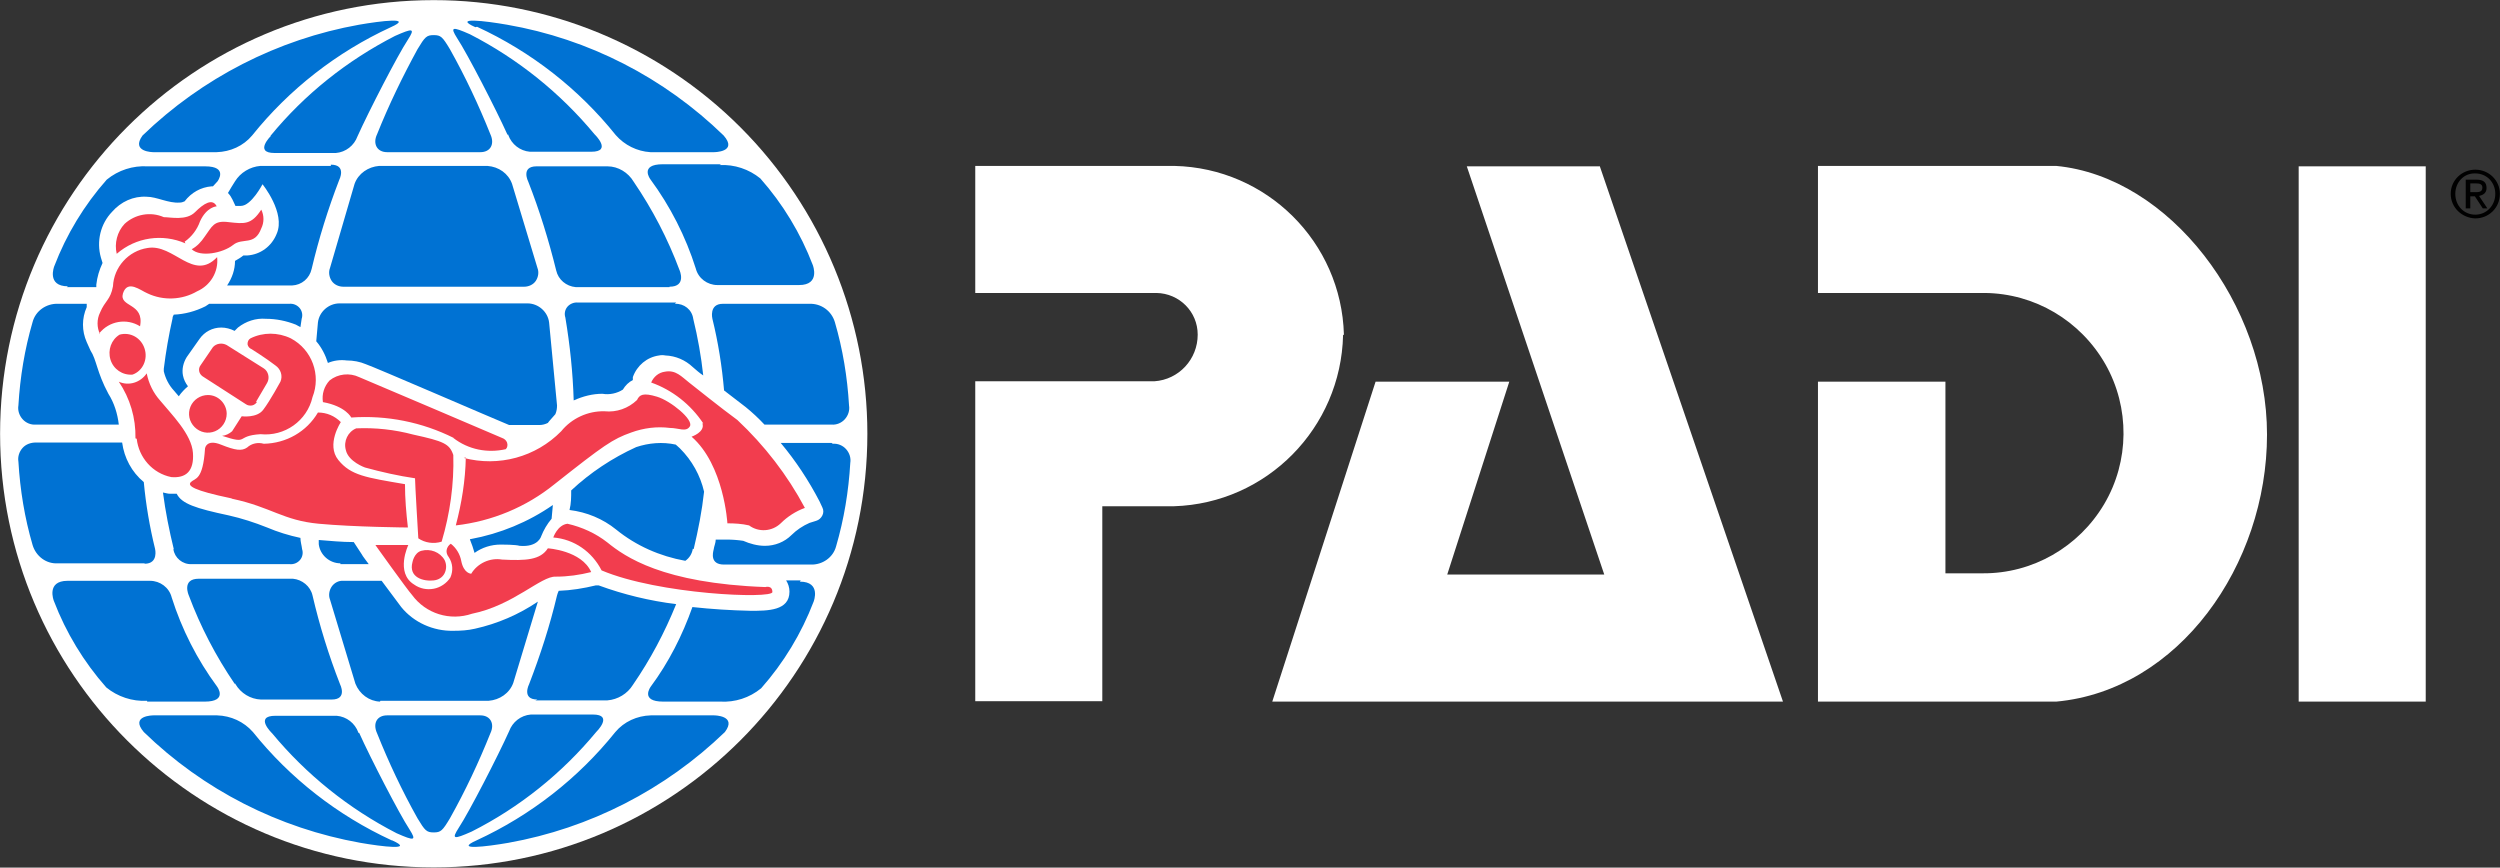 <svg version="1.1" id="layer" xmlns="http://www.w3.org/2000/svg" xmlns:xlink="http://www.w3.org/1999/xlink" x="0px" y="0px" style="enable-background:new 0 0 652 652;" xml:space="preserve" viewBox="20.58 217.87 600.15 208.27">
<rect x="20.58" y="217.87" width="600.15" height="208.27" fill="#333333" stroke="none"/>
<style type="text/css">
	.st0{fill:#FFFFFF;}
	.st1{fill:#0072D3;}
	.st2{fill:#F23D4E;}
</style>
<g id="Logos-_x2F_-Brand-_x2F_-Primary-H-Light">
	<g id="PADI-horizontal-trap-on-light">
		<path id="Shape" class="st0" d="M124.7,217.9c-57.5,0-104.1,46.6-104.1,104.1s46.6,104.1,104.1,104.1S228.8,379.5,228.8,322    c0-27.6-11-54.1-30.5-73.6S152.3,217.9,124.7,217.9"/>
		<path id="Shape_1_" class="st1" d="M62.3,349.7c-1.1-4.5-2-9-2.6-13.6c0.6,0.1,1.1,0.3,1.7,0.3H63c1.2,2.4,4.5,3.5,12.5,5.2    c3.1,0.7,6.2,1.7,9.2,2.9c2.6,1.1,5.2,1.9,8,2.5c0,0.9,0.3,1.8,0.4,2.7c0.3,0.9,0.1,1.9-0.5,2.6s-1.5,1.1-2.5,1H66.6    c-2.2,0.1-4.1-1.5-4.4-3.6L62.3,349.7z M137.6,257.7h-26c-2.6,0.2-5,1.8-5.9,4.3l-5.9,20.2c-0.4,1-0.2,2.2,0.4,3.1    s1.7,1.4,2.8,1.4h43.4c1.1,0,2.2-0.5,2.8-1.4c0.6-0.9,0.8-2.1,0.4-3.1l-6.1-20.2C142.6,259.5,140.3,257.9,137.6,257.7z     M100.1,257.7h-17c-2.5,0.2-4.8,1.6-6.1,3.7c-0.6,0.9-1.1,1.8-1.7,2.8c0.5,0.5,0.8,1,1.1,1.6l0.7,1.5h1.3c2.5,0,5.2-5.2,5.2-5.2    s5.6,6.9,3.4,11.9c-1.2,3-3.9,5-7.1,5.2H79c-0.6,0.5-1.3,0.9-2,1.3c0,2.1-0.7,4.1-1.9,5.9h15.6c2.3-0.1,4.2-1.7,4.7-4    c1.7-7.2,3.9-14.3,6.6-21.3c0,0,1.9-3.7-2-3.7V257.7z M193.7,257.3h-14c-5.7,0-3,3.6-3,3.6c4.8,6.5,8.5,13.8,10.9,21.4    c0.6,2.4,2.8,4,5.2,4h19.6c5.2,0,3.3-4.8,3.3-4.8c-2.9-7.6-7.2-14.7-12.6-20.8c-2.7-2.2-6.2-3.4-9.8-3.2L193.7,257.3z     M182.9,290.5h-23.6c-0.9-0.1-1.9,0.3-2.5,1c-0.6,0.7-0.8,1.7-0.5,2.6c1.1,6.6,1.8,13.2,2,19.9c2.2-1,4.5-1.6,6.9-1.6    c1.7,0.3,3.5-0.1,4.9-1c0.6-1,1.4-1.8,2.4-2.3v-0.7c1-2.8,3.4-4.8,6.3-5.2c0.5-0.1,1-0.1,1.5,0c2.5,0.1,4.8,1.1,6.6,2.8    c0.8,0.7,1.6,1.4,2.5,2c-0.5-4.6-1.3-9.1-2.4-13.6c-0.3-2.2-2.2-3.7-4.4-3.6L182.9,290.5z M187.1,349.7c1.1-4.6,2-9.2,2.5-13.8    c-0.9-3.9-2.9-7.5-5.8-10.4l-1-0.9c-3.2-0.7-6.5-0.4-9.5,0.6c-5.7,2.6-11,6.1-15.6,10.4c0,1.6,0,3.1-0.4,4.7    c4.1,0.5,8,2.1,11.2,4.7c4.8,3.9,10.5,6.4,16.6,7.5c1-0.7,1.6-1.7,1.8-2.9L187.1,349.7z M149.1,386h17.3c2.5-0.2,4.8-1.6,6.1-3.7    c4.2-6.1,7.6-12.5,10.4-19.4c-6.4-0.8-12.6-2.3-18.6-4.5h-0.7c-2.9,0.7-5.9,1.2-8.9,1.3c-0.2,0.4-0.3,0.8-0.4,1.1    c-1.7,7.2-4,14.3-6.7,21.3c0,0-1.9,3.7,2,3.7L149.1,386z M77.1,382.1c1.3,2.2,3.6,3.6,6.1,3.7h17c3.9,0,2-3.7,2-3.7    c-2.7-6.9-4.9-14-6.6-21.3c-0.5-2.2-2.5-3.8-4.7-4H68.3c-4.2,0-2.4,4-2.4,4c2.8,7.5,6.5,14.6,11,21.2H77.1z M194.1,290.8    c-3.4,0-2.5,3.6-2.5,3.6c1.4,5.7,2.3,11.4,2.8,17.2l5.2,4c1.6,1.3,3.1,2.7,4.5,4.2h16.1c1.2,0.1,2.4-0.4,3.2-1.3s1.2-2.1,1-3.3    c-0.4-6.8-1.5-13.5-3.4-20c-0.8-2.7-3.3-4.5-6.1-4.4H194.1z M90.1,290.8H70.8l-0.9,0.6c-2.4,1.2-5,1.9-7.6,2    c-0.2,0.3-0.3,0.6-0.3,0.9c-0.9,4-1.6,8-2.1,12.1v0.6c0.4,1.7,1.2,3.3,2.4,4.6l1.2,1.4c0.6-0.9,1.4-1.7,2.2-2.4    c-0.6-0.8-1-1.6-1.2-2.6c-0.3-1.5,0.1-3.1,0.9-4.4l3.1-4.4c1.2-1.7,3.1-2.7,5.2-2.7c1.1,0,2.2,0.3,3.2,0.8l0.8-0.8    c1.9-1.5,4.3-2.3,6.7-2.1c2.5,0,4.9,0.5,7.2,1.4l1.1,0.6l0.3-2c0.3-0.9,0.1-1.9-0.5-2.6s-1.5-1.1-2.5-1L90.1,290.8z M152.4,295.3    c-0.3-2.6-2.6-4.6-5.2-4.6h-45.1c-2.6,0-4.9,2-5.2,4.6l-0.4,4.5c1.3,1.5,2.2,3.3,2.8,5.2c1.4-0.6,3-0.8,4.5-0.6    c1.6,0,3.2,0.3,4.6,0.9c2.1,0.7,30.5,13,34.4,14.6h7.3c0.7,0,1.4-0.2,2-0.5l0.3-0.4c0.5-0.6,1-1.1,1.5-1.7    c0.3-0.7,0.4-1.4,0.4-2.1L152.4,295.3z M181.3,286.7c4.2,0,2.4-4,2.4-4c-2.8-7.5-6.5-14.6-11-21.2c-1.3-2.2-3.7-3.7-6.3-3.7h-17    c-3.9,0-2,3.7-2,3.7c2.7,6.9,4.9,14,6.7,21.3c0.5,2.2,2.4,3.8,4.7,4H181.3z M133.4,347.4c0.4,1,0.8,2.1,1.1,3.2c1.8-1.3,4-2,6.3-2    c0.3,0,3.6,0,4.5,0.3c4.5,0.4,5.2-2.3,5.2-2.3c0.6-1.5,1.4-2.9,2.5-4.2l0.3-3.3c-5.9,4.1-12.7,6.9-19.8,8.2H133.4z M102.3,353.3    h6.8c-0.7-1-1.4-1.8-1.7-2.4l-1.9-2.9c-2.9,0-5.8-0.3-8.4-0.5v1c0.3,2.6,2.6,4.6,5.2,4.6V353.3z M111.9,386.1h26    c2.6-0.2,5-1.8,5.9-4.3l5.9-19.5c-4.6,3.1-9.7,5.3-15.1,6.5c-1.7,0.4-3.5,0.5-5.2,0.5c-4.8,0.1-9.5-2-12.5-5.7l-4.7-6.3H103    c-1.1-0.1-2.2,0.5-2.8,1.4s-0.8,2.1-0.4,3.1l6.1,20.2c1,2.5,3.3,4.2,5.9,4.3L111.9,386.1z M106.6,393.7c-0.8-2.2-2.8-3.8-5.2-4    H86.7c-5.2,0-0.8,4.2-0.8,4.2c8.2,9.9,18.4,18.1,29.9,24c4.3,1.9,4.8,1.8,3.1-0.9c-2.5-3.8-9.4-17.2-12.1-23.2H106.6z     M135.9,389.6h-22.4c-2.4,0-3.5,1.9-2.4,4.3c2.8,7,6,13.8,9.7,20.4c1.8,3,2.2,3.4,3.9,3.4c1.7,0,2.1-0.4,3.9-3.4    c3.7-6.6,6.9-13.4,9.7-20.4C139.4,391.6,138.3,389.6,135.9,389.6z M114.6,419.6c-13-6-24.4-14.9-33.3-26c-2.2-2.5-5.3-3.9-8.6-4    H57.4c0,0-5.7,0-2.3,4c14.3,13.9,32.4,23.1,52,26.6c5.2,0.9,13.2,1.9,7.6-0.6H114.6z M163.7,393.6c0,0,4.3-4.2-0.8-4.2H148    c-2.4,0.2-4.4,1.8-5.2,4c-2.7,6-9.6,19.4-12.1,23.2c-1.8,2.8-1.2,2.8,3.1,0.9C145.3,411.7,155.5,403.5,163.7,393.6z M220.2,324.2    H208c3.6,4.3,6.7,9,9.3,14l0.7,1.5c0.3,0.6,0.3,1.3,0,1.9c-0.3,0.6-0.8,1.1-1.5,1.3l-1.6,0.5c-1.6,0.7-3.1,1.7-4.3,2.9    c-1.7,1.7-4,2.6-6.4,2.6c-1.8,0-3.6-0.5-5.2-1.2c-1.3-0.2-2.7-0.3-4-0.3h-2.6c0,0.8-0.4,1.6-0.5,2.4c-0.2,0.8-0.9,3.6,2.5,3.6    h20.8c2.8,0.1,5.4-1.7,6.1-4.4c1.9-6.5,3-13.2,3.4-20c0.2-1.2-0.2-2.4-1-3.3s-2-1.4-3.2-1.3L220.2,324.2z M56,386.3h13.7    c5.7,0,3-3.6,3-3.6c-4.8-6.5-8.5-13.8-10.9-21.4c-0.6-2.4-2.8-4-5.2-4H36.8c-5.2,0-3.3,4.8-3.3,4.8c2.9,7.6,7.2,14.7,12.6,20.8    c2.7,2.2,6.2,3.4,9.8,3.2V386.3z M192,389.6h-15.2c-3.3,0.1-6.4,1.5-8.5,4c-8.9,11.1-20.3,20-33.3,26c-5.6,2.5,2.4,1.5,7.6,0.6    c19.6-3.5,37.7-12.8,52-26.6C197.6,389.6,192,389.6,192,389.6z M212.8,357.2h-3.5c0.5,0.8,0.8,1.7,0.8,2.7c0,4.6-5.2,4.6-9.3,4.6    c-4.7-0.1-9.4-0.4-14-0.9c-2.4,6.8-5.7,13.3-10,19.1c0,0-2.7,3.6,3,3.6h13.7c3.5,0.2,7-0.9,9.8-3.2c5.4-6.1,9.7-13.2,12.6-20.8    c0,0,1.9-4.8-3.3-4.8L212.8,357.2z M142.6,250.3c0.8,2.2,2.8,3.8,5.2,4h14.7c5.2,0,0.8-4.2,0.8-4.2c-8.2-9.9-18.4-18.1-29.9-24    c-4.3-1.9-4.8-1.8-3.1,0.9c2.5,3.8,9.4,17.2,12.1,23.2H142.6z M55.3,353.2c3.4,0,2.5-3.6,2.5-3.6c-1.3-5.3-2.2-10.6-2.7-16    c-2.9-2.4-4.7-5.8-5.2-9.5H29.2c-1.2,0-2.4,0.4-3.2,1.3c-0.8,0.9-1.2,2.1-1,3.3c0.4,6.8,1.5,13.5,3.4,20c0.8,2.7,3.3,4.6,6.1,4.4    H55.3z M113.5,254.4h22.4c2.4,0,3.5-1.9,2.4-4.3c-2.8-7-6-13.8-9.7-20.4c-1.8-3-2.2-3.4-3.9-3.4c-1.7,0-2.1,0.4-3.9,3.4    c-3.6,6.6-6.9,13.4-9.7,20.4C110,252.4,111.1,254.4,113.5,254.4z M135.1,224.3c13,6,24.4,14.9,33.3,26c2.1,2.4,5.1,3.9,8.3,4.1    H192c0,0,5.8,0,2.3-4c-14.3-13.9-32.4-23.2-52-26.6c-5.2-0.9-13.2-1.9-7.6,0.6L135.1,224.3z M85.7,250.4c0,0-4.3,4.2,0.8,4.2h14.7    c2.4-0.2,4.4-1.8,5.2-4c2.7-6,9.6-19.4,12.1-23.2c1.8-2.8,1.2-2.8-3.1-0.9c-11.5,5.9-21.7,14-29.9,24H85.7z M29.2,319.8h19.9    c-0.3-2.6-1.1-5.2-2.5-7.4c-2.8-5.2-2.8-8.1-4.3-10.4l-0.9-2c-1.2-2.7-1.2-5.7,0-8.4v-0.8h-6.9c-2.8-0.1-5.4,1.7-6.1,4.4    c-1.9,6.5-3,13.2-3.4,20c-0.2,1.2,0.2,2.4,1,3.3s2,1.4,3.2,1.3V319.8z M57.4,254.4h15.2c3.3-0.1,6.4-1.5,8.5-4    c8.9-11.1,20.3-20,33.3-26c5.6-2.5-2.4-1.5-7.6-0.6c-19.6,3.5-37.7,12.8-52,26.6C51.9,254.4,57.4,254.4,57.4,254.4z M36.6,286.8    h7.1v-0.6c0.2-1.8,0.7-3.5,1.5-5.2l-0.4-1.3c-1.1-3.9-0.1-8.1,2.7-11c2.1-2.4,5.1-3.8,8.3-3.6c2.4,0,5.2,1.6,7.9,1.4    c0.4,0,0.8-0.1,1.2-0.3c1.6-2.1,3.9-3.4,6.5-3.6h0.3l1.1-1.2c0,0,2.7-3.6-3-3.6H56c-3.5-0.2-7,0.9-9.8,3.2    c-5.4,6.1-9.7,13.2-12.6,20.8c0,0-1.9,4.8,3.3,4.8L36.6,286.8z"/>
		<path id="Shape_2_" class="st2" d="M44.6,298.1c-0.8-1.6-0.8-3.6,0-5.2c1.2-2.9,2.5-3,3.1-6.3c0.2-4.6,3.7-8.5,8.3-9.2    c6.3-1.1,11,8.2,16.7,2.2c0.4,3.5-1.6,6.8-4.8,8.2c-3.6,2.1-8.1,2.3-11.9,0.5c-1.7-0.7-4.8-3.4-5.9,0c-1,3.4,5.2,2.2,4.1,7.9    c-3.2-2-7.4-1.3-9.8,1.7 M64.9,275.9c1.7-1.2,3-2.9,3.7-4.9c1.6-3.5,4-3.6,4-3.6c-1-2-3.1-0.7-5.2,1.4c-2.1,2.1-5.9,1.2-7.5,1.2    c-3.2-1.4-6.9-0.7-9.4,1.6c-1.8,1.9-2.5,4.7-1.9,7.2c4.6-4,11-4.9,16.5-2.5 M76.5,276.7c2.3-1.9,5.2,0.3,6.8-4    c0.7-1.4,0.7-3.1,0-4.5c-2.4,3.7-4.1,3.4-7.8,3c-3.7-0.5-4,1.1-5.8,3.5c-0.8,1.2-1.8,2.3-3.1,3C68.7,279.7,74.1,278.6,76.5,276.7     M49.3,298.2c-2,1.2-2.9,3.7-2.2,6s2.9,3.8,5.3,3.6c2.5-0.9,3.7-3.7,2.9-6.2C54.5,299,51.9,297.5,49.3,298.2 M53.4,323.2    c0.5,4.5,3.8,8.3,8.3,9.2c3.5,0.3,5.5-1.4,5.2-5.8c-0.3-4.5-5.2-9.3-7.9-12.6c-1.6-1.8-2.7-4-3.2-6.5c-1.5,2.2-4.3,3.1-6.7,2    c2.7,4,4.1,8.7,4,13.6 M70.5,312.7c-1.8,0-3.5,1.1-4.2,2.8c-0.7,1.7-0.3,3.6,1,4.9c1.3,1.3,3.2,1.7,4.9,1c1.7-0.7,2.8-2.4,2.8-4.2    C75,314.8,73,312.7,70.5,312.7 M82,314.4l2.7-4.6c0.7-1.2,0.3-2.8-0.8-3.5l-8.9-5.6c-1.1-0.6-2.5-0.4-3.3,0.5l-3,4.4    c-0.3,0.4-0.4,0.9-0.3,1.4c0.1,0.5,0.4,0.9,0.8,1.2l10.4,6.7c0.4,0.3,1,0.4,1.5,0.3s1-0.5,1.2-0.9 M76.3,321.4    c-0.7,0.6-1.5,1-2.4,1.1c6.7,2.2,3,0,9.2-0.4c5.8,0.6,11.2-3.2,12.5-8.9c2.1-5.3-0.1-11.4-5.2-14.1c-3.1-1.5-6.7-1.5-9.7,0    c-0.5,0.3-0.7,0.8-0.7,1.4c0.1,0.6,0.5,1,1,1.2c0,0,3.5,2.2,5.7,3.9c1.3,0.9,1.8,2.5,1.2,3.9c0,0-2.5,4.6-4.1,6.7    c-1.5,2.1-5.2,1.6-5.2,1.6L76.3,321.4 M76.3,337.6c9.4,2,12.2,5.2,20.8,6s21.4,0.9,21.4,0.9c-0.4-3.5-0.7-6.9-0.7-10.4    c-9.4-1.6-13-2.1-16-5.8c-3-3.7,0.6-9.1,0.6-9.1c-1.5-1.5-3.4-2.3-5.5-2.3c-2.7,4.6-7.6,7.4-13,7.5c-1.4-0.4-2.9-0.1-4,0.9    c-1.3,0.9-2.8,0.7-6.3-0.7s-3.8,0.9-3.8,0.9c-0.5,7.8-2.4,7.1-3.4,8.1c-0.9,0.9,0.6,2,9.7,3.9 M129.4,323    c3.6,2.8,8.2,3.7,12.6,2.7c0.4-0.4,0.5-1,0.3-1.6c-0.2-0.5-0.6-0.9-1.2-1.1c0,0-32.3-13.8-34.3-14.6c-2.3-1.1-5.1-0.8-7.1,0.8    c-1.3,1.4-1.9,3.3-1.6,5.2c5.5,1,6.8,3.7,6.8,3.7c8.5-0.6,17,1.1,24.6,4.9 M120.2,332.4c0,1.5,0.8,14.7,0.8,14.7    c1.6,1.1,3.7,1.4,5.6,0.8c2-6.7,3-13.8,2.8-20.8c-0.9-2.7-2.3-3.3-9.6-4.9c-4.5-1.2-9.1-1.7-13.7-1.5c-2,0.8-3.1,3.1-2.5,5.2    c0.6,2.8,4.6,4.2,4.6,4.2c4,1.1,8,2,12.1,2.6 M124.7,357.2c1.1-0.1,2.1-0.7,2.6-1.7c0.5-1,0.5-2.2,0-3.2c-1.1-1.9-3.4-2.8-5.6-2.2    c-1.7,0.5-2.1,2.7-2.1,2.7c-1,3.7,2.6,4.7,5.2,4.4 M132.4,327.7c-0.1,5.5-1,11-2.4,16.3c8.7-1,16.9-4.4,23.7-9.9    c11.9-9.4,13.9-10.8,18.4-12.4c3-1.1,6.2-1.5,9.3-1.1c2.1,0,3.9,1.1,4.8-0.4c0.9-1.6-4.6-6.1-7.9-7.1c-3.3-1-4.2-0.5-4.8,0.8    c-2.1,2-4.9,3-7.8,2.7c-4-0.1-7.9,1.7-10.4,4.8c-6.1,6.2-15,8.6-23.4,6.4 M189.2,319.5c0.7,2.1-2.6,3.2-2.6,3.2    c7.8,6.8,8.6,20.8,8.6,20.8c1.7,0,3.5,0.1,5.2,0.5c2.3,1.7,5.5,1.5,7.6-0.5c1.6-1.6,3.6-2.9,5.8-3.7c-4.2-7.9-9.7-15-16.2-21.1    c-4.1-3-9.8-7.6-11.6-9c-1.8-1.4-3.2-3.1-5.8-2.6c-1.5,0.2-2.7,1.2-3.3,2.6c5.1,1.8,9.5,5.3,12.5,9.8 M119.5,360.7    c3.3,4.5,9.1,6.3,14.4,4.5c9.9-2,16.6-9.1,20.1-8.9c2.9,0,5.7-0.4,8.5-1.1c-2.3-5.2-10.4-5.7-10.4-5.7c-1.8,2.8-5.2,3-11,2.7    c-2.9-0.5-5.9,0.9-7.4,3.4c0,0-1.8,0-2.4-3.1c-0.3-1.6-1.2-3.1-2.5-4.1c-0.5,0.3-0.9,0.9-1,1.5c-0.1,0.6,0.1,1.2,0.5,1.7    c1,1.5,1.1,3.3,0.4,4.9c-0.9,1.4-2.4,2.4-4,2.7s-3.3,0-4.7-1c-4.6-2.8-1.4-9.5-1.4-9.5h-7.9C110.6,348.6,118.4,359.5,119.5,360.7     M165,354.8c13.7,5.8,41,6.9,41,5.2c0-1.7-1.7-1.2-1.7-1.2c-24.7-0.9-33.7-7.3-37.9-10.7c-2.8-2.2-6.1-3.7-9.6-4.5    c-2.4,0.3-3.4,3.3-3.4,3.3C158.4,347.3,162.7,350.3,165,354.8"/>
		<path id="Shape_3_" class="st0" d="M404.6,257.7l44,128.6H326l24.8-76.8h32.1l-14.9,46.3h37.7l-33-98H404.6z M514.2,257.7H457v30.5h40    c12,0.1,23,6.6,29,17.1c5.9,10.4,5.8,23.3-0.3,33.6c-6.1,10.3-17.2,16.7-29.2,16.6h-8.9v-46H457v76.8h57.2    c29.4-2.7,50.6-32.8,50.6-64.1S541.4,260.3,514.2,257.7z M343.2,298.2c-0.6-22.2-18.5-40-40.7-40.5h-47.8v30.5h43.5    c5.5,0.1,9.9,4.5,9.9,10c0,5.9-4.5,10.8-10.4,11.2h-43v76.8h30.5v-46.8h17.2c22.3-0.7,40.1-18.8,40.6-41.1L343.2,298.2z     M602.9,257.8h-30.5v128.5h30.5V257.8z"/>
	</g>
	<path id="_xAE_" d="M608.9,264.4c0-3.3,2.7-5.8,5.9-5.8c3.2,0,5.9,2.5,5.9,5.8c0,3.4-2.7,5.9-5.9,5.9   C611.6,270.2,608.9,267.7,608.9,264.4z M610,264.4c0,2.9,2.1,5,4.8,5c2.7,0,4.8-2.2,4.8-5c0-2.8-2.1-4.9-4.8-4.9   C612.1,259.4,610,261.6,610,264.4z M612.5,267.8V261h2.6c1.6,0,2.4,0.6,2.4,2c0,1.2-0.8,1.7-1.8,1.9l2,3h-1.1l-1.9-2.9h-1.1v2.9   H612.5z M613.6,261.8v2.2h1.1c0.9,0,1.8,0,1.8-1.1c0-0.9-0.8-1-1.5-1H613.6z"/>
</g>
</svg>